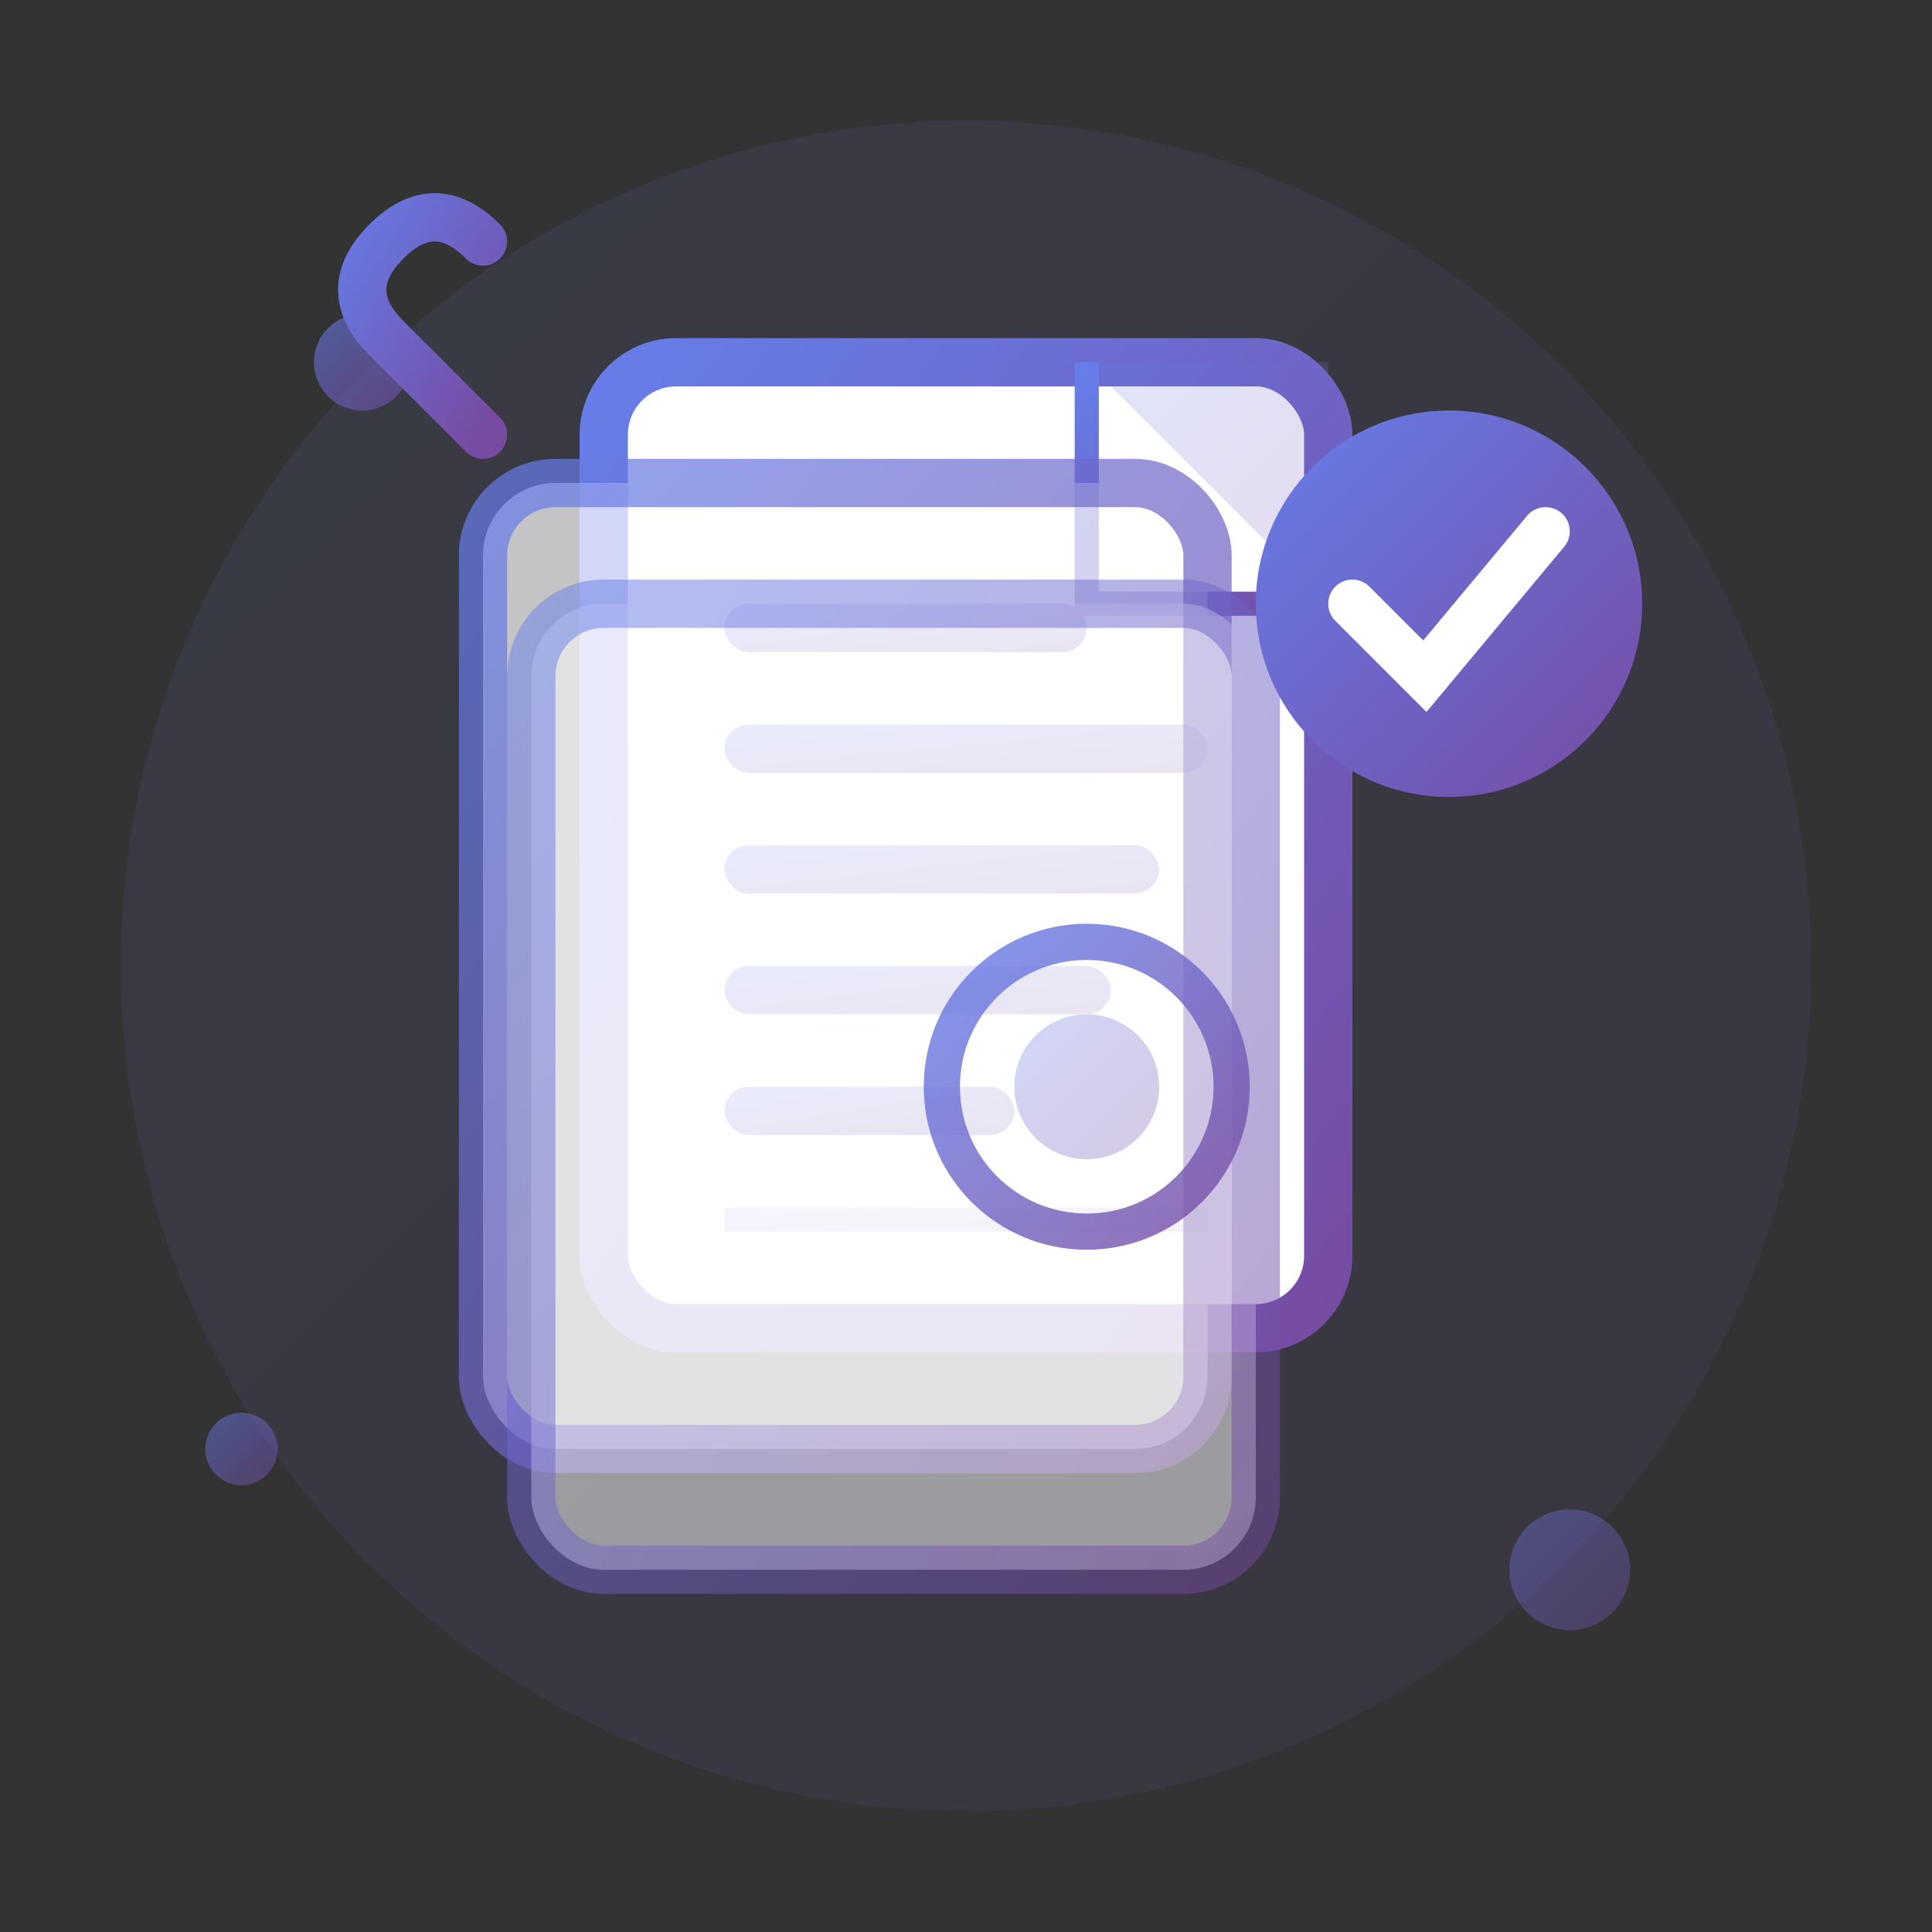 <svg width="80" height="80" viewBox="0 0 80 80" xmlns="http://www.w3.org/2000/svg">
  <rect x="0" y="0" width="80" height="80" fill="#333333" stroke="none"/>
  <defs>
    <linearGradient id="documentGradient" x1="0%" y1="0%" x2="100%" y2="100%">
      <stop offset="0%" style="stop-color:#667eea;stop-opacity:1" />
      <stop offset="100%" style="stop-color:#764ba2;stop-opacity:1" />
    </linearGradient>
  </defs>
  
  <!-- Background circle -->
  <circle cx="40" cy="40" r="35" fill="url(#documentGradient)" opacity="0.1"/>
  
  <!-- Main document -->
  <rect x="25" y="15" width="30" height="40" fill="white" stroke="url(#documentGradient)" stroke-width="2" rx="3"/>
  
  <!-- Folded corner -->
  <polygon points="55,15 55,25 45,15" fill="url(#documentGradient)" opacity="0.2"/>
  <path d="M45 15 L45 25 L55 25" stroke="url(#documentGradient)" stroke-width="1" fill="none"/>
  
  <!-- Document content lines -->
  <rect x="30" y="25" width="15" height="2" fill="url(#documentGradient)" rx="1"/>
  <rect x="30" y="30" width="20" height="2" fill="url(#documentGradient)" rx="1"/>
  <rect x="30" y="35" width="18" height="2" fill="url(#documentGradient)" rx="1"/>
  <rect x="30" y="40" width="16" height="2" fill="url(#documentGradient)" rx="1"/>
  <rect x="30" y="45" width="12" height="2" fill="url(#documentGradient)" rx="1"/>
  
  <!-- Signature line -->
  <rect x="30" y="50" width="20" height="1" fill="url(#documentGradient)" opacity="0.5"/>
  
  <!-- Second document (behind) -->
  <rect x="20" y="20" width="30" height="40" fill="white" stroke="url(#documentGradient)" stroke-width="2" rx="3" opacity="0.7"/>
  
  <!-- Third document (behind) -->
  <rect x="22" y="25" width="30" height="40" fill="white" stroke="url(#documentGradient)" stroke-width="2" rx="3" opacity="0.5"/>
  
  <!-- Stamp/seal -->
  <circle cx="45" cy="45" r="6" fill="none" stroke="url(#documentGradient)" stroke-width="1.5" opacity="0.8"/>
  <circle cx="45" cy="45" r="3" fill="url(#documentGradient)" opacity="0.3"/>
  
  <!-- Checkmark indicating completed/verified documents -->
  <circle cx="60" cy="25" r="8" fill="url(#documentGradient)"/>
  <path d="M56 25 L59 28 L64 22" stroke="white" stroke-width="2" fill="none" stroke-linecap="round"/>
  
  <!-- Decorative elements -->
  <circle cx="15" cy="15" r="2" fill="url(#documentGradient)" opacity="0.6"/>
  <circle cx="65" cy="65" r="2.5" fill="url(#documentGradient)" opacity="0.4"/>
  <circle cx="10" cy="60" r="1.5" fill="url(#documentGradient)" opacity="0.5"/>
  
  <!-- Paper clip -->
  <path d="M20 10 Q18 8 16 10 Q14 12 16 14 L20 18" stroke="url(#documentGradient)" stroke-width="2" fill="none" stroke-linecap="round"/>
</svg>

